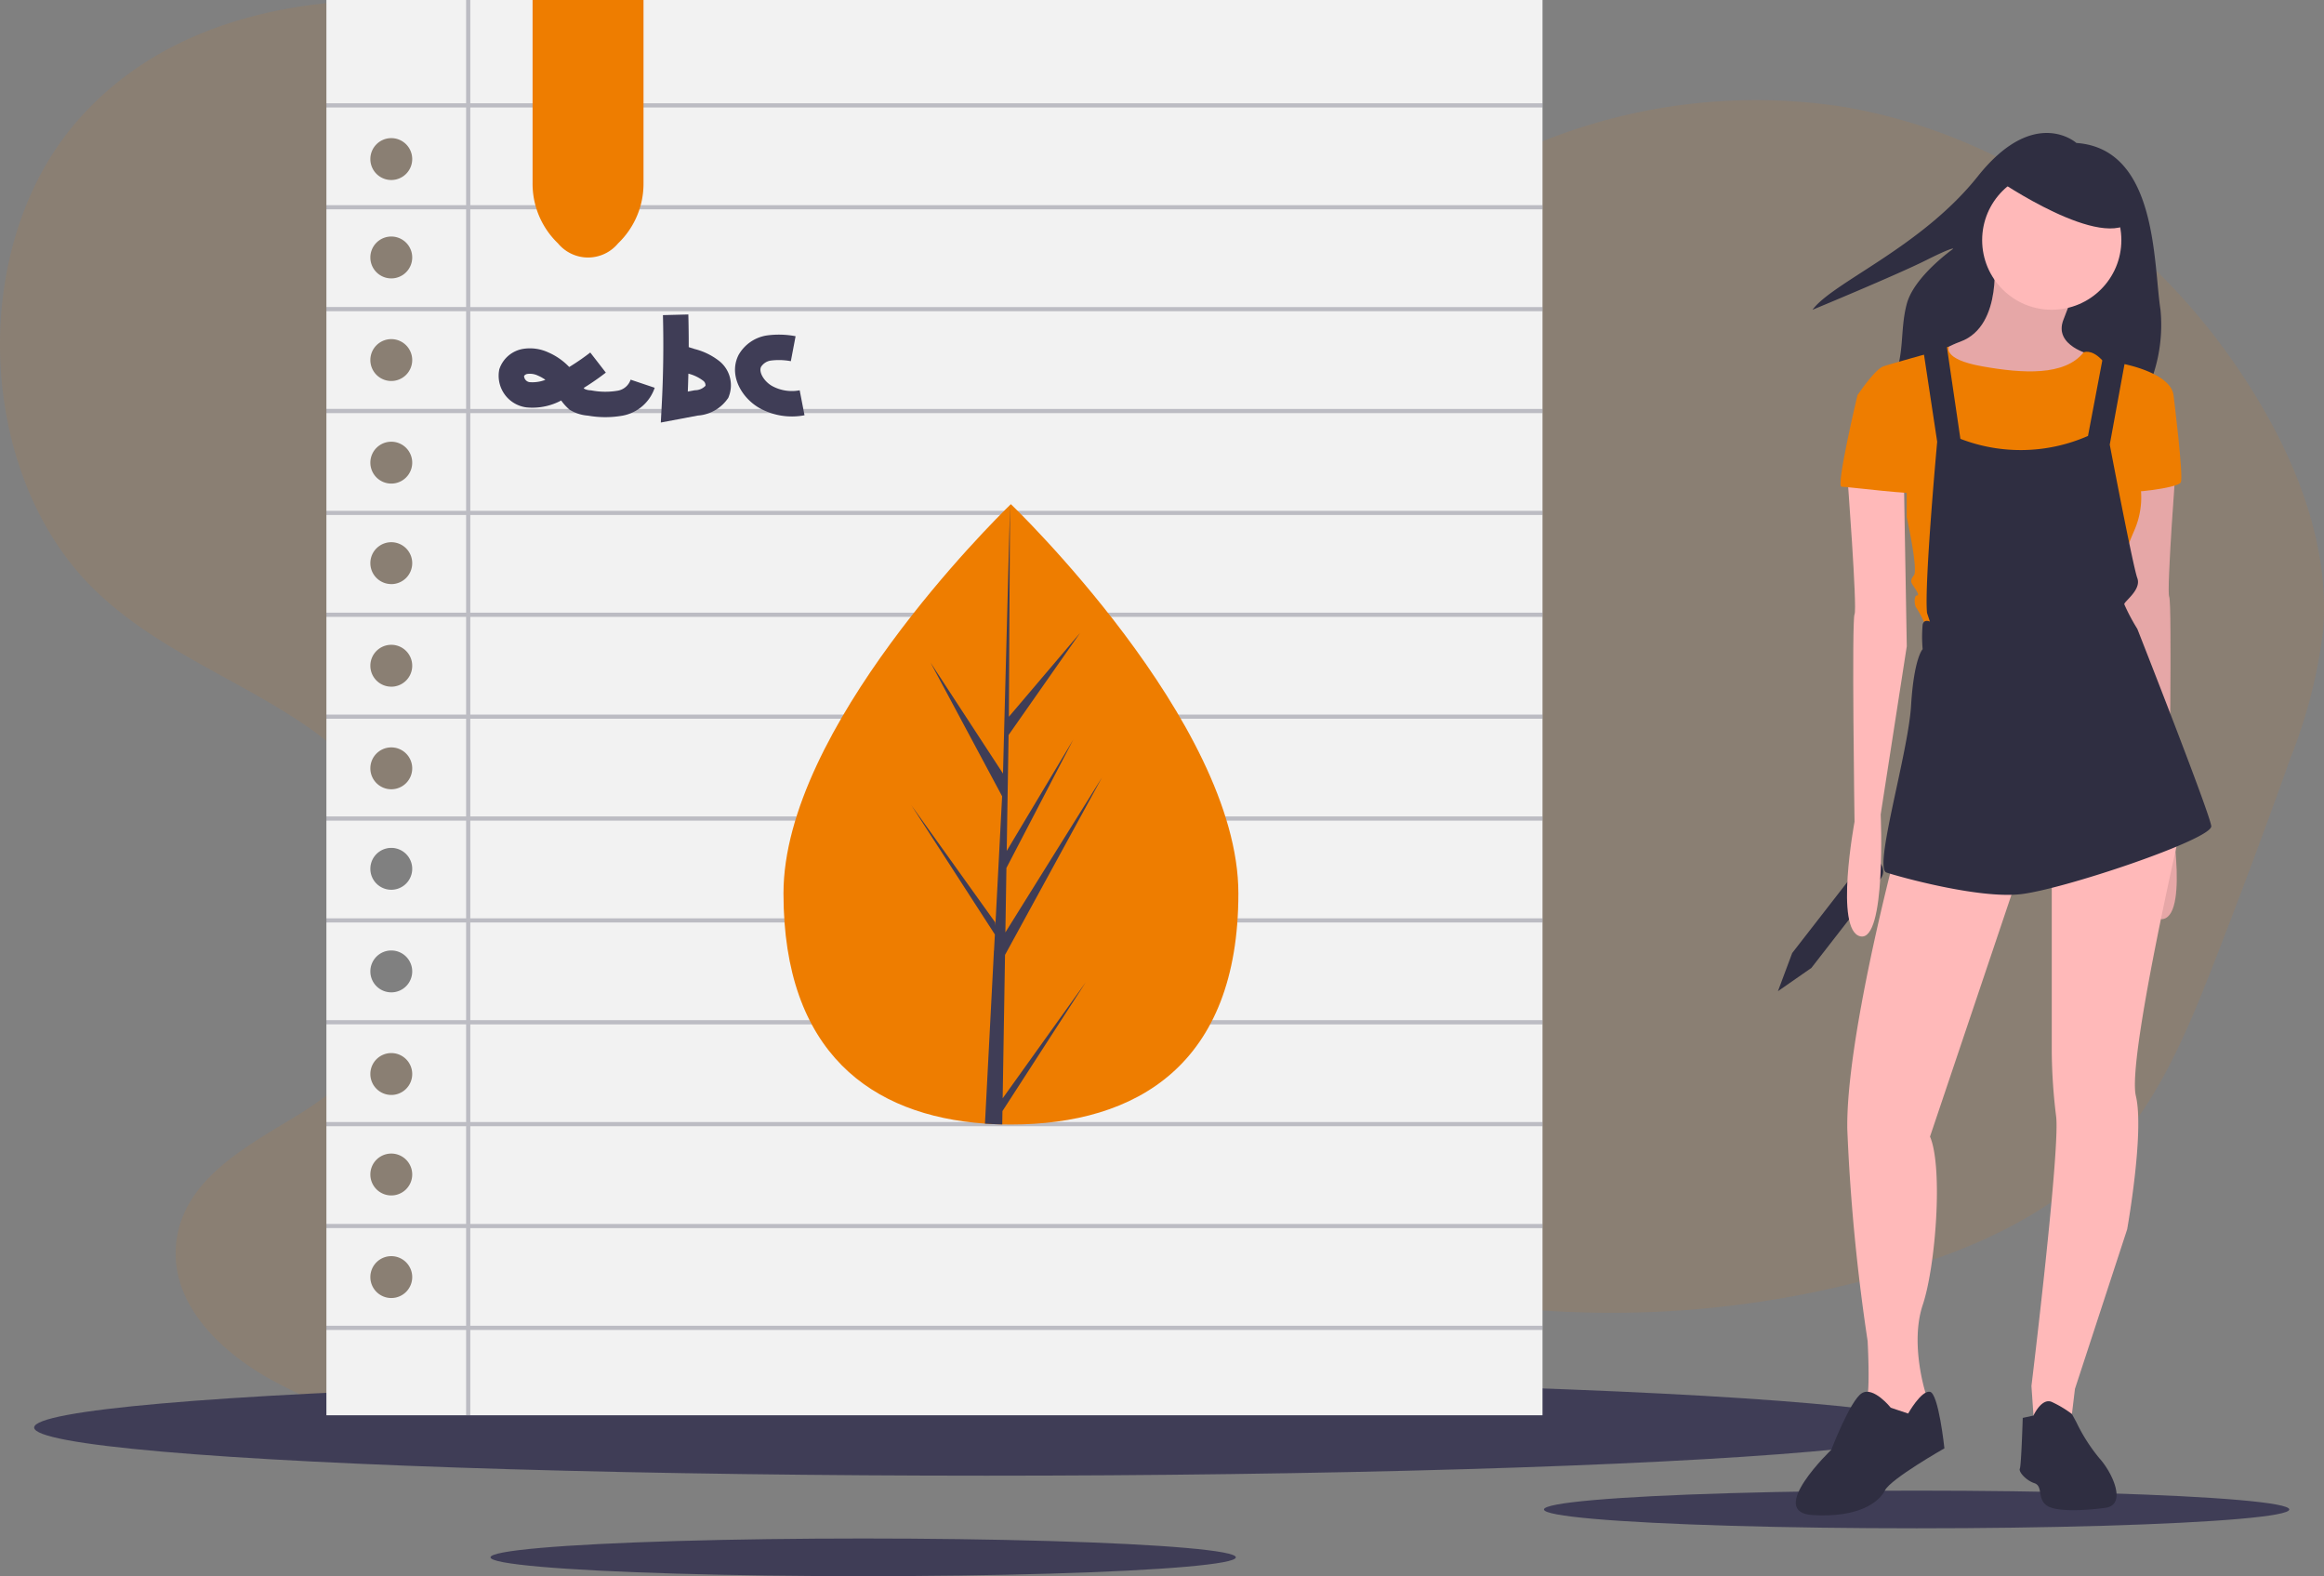 <svg xmlns="http://www.w3.org/2000/svg" width="182.869" height="124" viewBox="0 0 182.869 124">
  <rect x="0" y="0" width="182.869" height="124" fill="#808080" stroke="none"/>
  <g id="Groupe_310" data-name="Groupe 310" transform="translate(3.035 0)">
    <path id="Tracé_1150" data-name="Tracé 1150" d="M173.688,86.95c-7.847,5.494-18.024,5.139-26.943,2.28s-17.112-7.948-25.8-11.566a83.846,83.846,0,0,0-22.67-5.909c-11.075-1.267-23.443.277-31.159,9.162-8.593,9.889-7.933,27.731,1.357,36.816,4.728,4.618,10.919,6.885,16.318,10.49s10.4,9.589,9.94,16.545c-.426,6.447-5.375,11.387-10.5,14.49-3.958,2.4-8.832,5.015-9.309,9.981-.461,4.8,3.637,8.569,7.551,10.71a42.892,42.892,0,0,0,41.227-.17c4.537-2.536,8.7-5.9,13.462-7.867,12.5-5.178,26.265.036,39.5,1.941a78.955,78.955,0,0,0,33.592-2.445c6.552-1.936,13.13-4.895,17.733-10.407,3.32-3.975,5.388-9,7.329-13.973q3.1-7.945,5.97-16a40.344,40.344,0,0,0,2.57-9.962c.536-6.252-1.724-12.433-4.8-17.709-7.307-12.538-19.614-21.346-32.942-23.584a45.128,45.128,0,0,0-37.766,11.7" transform="translate(-64.101 -71.368)" fill="#ee7d00" opacity="0.1"/>
    <ellipse id="Ellipse_162" data-name="Ellipse 162" cx="74.94" cy="3.788" rx="74.94" ry="3.788" transform="translate(-0.347 108.517)" fill="#3f3d56"/>
    <ellipse id="Ellipse_163" data-name="Ellipse 163" cx="29.325" cy="1.482" rx="29.325" ry="1.482" transform="translate(118.454 117.269)" fill="#3f3d56"/>
    <ellipse id="Ellipse_164" data-name="Ellipse 164" cx="29.325" cy="1.482" rx="29.325" ry="1.482" transform="translate(35.561 121.035)" fill="#3f3d56"/>
    <path id="Tracé_1125" data-name="Tracé 1125" d="M894.391,494.307l2.631-1.829,5.453-7.019a.956.956,0,0,0-.168-1.341h0a.956.956,0,0,0-1.341.168l-5.453,7.019Z" transform="translate(-757.525 -416.33)" fill="#2f2e41"/>
    <path id="Tracé_1126" data-name="Tracé 1126" d="M931.667,137.869s-3.309-2.967-7.759,2.624-11.41,8.33-13.008,10.5c0,0,6.618-2.739,8.9-3.88s2.168-.913,2.168-.913-3.081,2.168-3.651,4.336-.114,3.994-1.141,6.162S936.8,158.18,936.8,158.18a12.429,12.429,0,0,0,1.483-7.189C937.714,147.34,938.056,138.325,931.667,137.869Z" transform="translate(-771.315 -126.622)" fill="#2f2e41"/>
    <path id="Tracé_1127" data-name="Tracé 1127" d="M972.054,195.2s.8,5.591-2.624,6.846-2.168,2.967-2.168,2.967l5.135,2.51,5.477-1.712,1.826-2.739s-2.967-.685-2.168-2.739,1.027-2.739,1.027-2.739Z" transform="translate(-818.206 -175.169)" fill="#ffb9b9"/>
    <path id="Tracé_1128" data-name="Tracé 1128" d="M972.054,195.2s.8,5.591-2.624,6.846-2.168,2.967-2.168,2.967l5.135,2.51,5.477-1.712,1.826-2.739s-2.967-.685-2.168-2.739,1.027-2.739,1.027-2.739Z" transform="translate(-818.206 -175.169)" opacity="0.1"/>
    <path id="Tracé_1129" data-name="Tracé 1129" d="M1061.063,292.193s-.8,10.5-.57,10.954,0,16.317,0,16.317,1.6,8.558-.457,9.014-1.6-9.585-1.6-9.585l-2.054-13.236.228-13.122Z" transform="translate(-892.839 -256.185)" fill="#ffb9b9"/>
    <path id="Tracé_1130" data-name="Tracé 1130" d="M1061.063,292.193s-.8,10.5-.57,10.954,0,16.317,0,16.317,1.6,8.558-.457,9.014-1.6-9.585-1.6-9.585l-2.054-13.236.228-13.122Z" transform="translate(-892.839 -256.185)" opacity="0.1"/>
    <path id="Tracé_1131" data-name="Tracé 1131" d="M931.165,484.1s-3.766,14.263-3.651,21.224a153.249,153.249,0,0,0,1.6,16.659s.228,4.222-.114,4.678,1.711,2.4,1.711,2.4l2.168-1.255.8-.913v-.8s-1.255-3.88-.228-6.96,1.6-10.84.571-13.236l7.074-21Z" transform="translate(-785.19 -416.48)" fill="#ffb9b9"/>
    <path id="Tracé_1132" data-name="Tracé 1132" d="M910.412,739.579s-1.369-1.712-2.282-1.141-2.4,4.45-2.4,4.45-5.135,4.907-1.483,5.135,5.249-1.027,5.705-1.94,4.678-3.309,4.678-3.309-.456-4.336-1.141-4.45-1.712,1.712-1.712,1.712Z" transform="translate(-764.666 -628.832)" fill="#2f2e41"/>
    <path id="Tracé_1133" data-name="Tracé 1133" d="M1017.108,472.278v14.149a43.769,43.769,0,0,0,.342,5.135c.342,2.51-1.94,21.224-1.94,21.224l.228,3.309,2.853-.228.342-2.853,4.108-12.552s1.369-7.645.685-10.5,3.537-21.11,3.537-21.11Z" transform="translate(-858.696 -403.749)" fill="#ffb9b9"/>
    <path id="Tracé_1134" data-name="Tracé 1134" d="M1010.122,744.184l.845-.184s.638-1.414,1.437-1.072a8.619,8.619,0,0,1,1.588.952l.351.646a13.641,13.641,0,0,0,1.826,2.853c1.027,1.141,2.168,3.651.456,3.88s-3.994.342-4.678-.228-.228-1.483-.913-1.712-1.255-.913-1.141-1.141S1010.122,744.184,1010.122,744.184Z" transform="translate(-853.993 -632.638)" fill="#2f2e41"/>
    <circle id="Ellipse_165" data-name="Ellipse 165" cx="5.477" cy="5.477" r="5.477" transform="translate(152.935 13.415)" fill="#ffb9b9"/>
    <path id="Tracé_1135" data-name="Tracé 1135" d="M967.015,239.643l1.507-.526s-.594.983,2.6,1.553,6.5.772,7.987-1.1c0,0,.571-.272,1.369.527s1.255.571,1.255.571l-.57,2.967-1.141,5.477-1.483,4.108-4.222-.913L969.754,249l-1.712-4.45v-4.108Z" transform="translate(-818.188 -211.851)" fill="#ee7d00"/>
    <path id="Tracé_1136" data-name="Tracé 1136" d="M952,243.4l1.141-.8s3.88.685,4.108,2.51l-2.967,5.705a6.5,6.5,0,0,1-.114,4.907c-1.141,2.624-1.027,3.195-1.027,3.195l-.8,3.423-14.491,1.141a10.267,10.267,0,0,0-.8-1.6c-.228-.228-.228-1.027,0-1.027s0-.342-.228-.685-.342-.456,0-.913-.57-4.564-.57-4.564v-4.45l-3.879-5.135s1.369-2.054,2.054-2.282,3.941-1.128,3.941-1.128l.737,1.085,1.027,8.259,1.483,5.021L947.864,255l2.426-4.074,1.6-4.792Z" transform="translate(-789.254 -214.006)" fill="#ee7d00"/>
    <path id="Tracé_1137" data-name="Tracé 1137" d="M1063.378,258.246l.913.685s.8,6.39.57,6.846-4.222.913-4.336.685S1063.378,258.246,1063.378,258.246Z" transform="translate(-896.295 -227.829)" fill="#ee7d00"/>
    <path id="Tracé_1138" data-name="Tracé 1138" d="M927.418,300.506s.8,10.5.57,10.954,0,16.317,0,16.317-1.6,8.558.457,9.014,1.6-9.585,1.6-9.585l2.054-13.236-.228-13.122Z" transform="translate(-785.095 -263.129)" fill="#ffb9b9"/>
    <path id="Tracé_1139" data-name="Tracé 1139" d="M947.92,236.533l1.141,7.531s-1.027,11.182-.8,13.464l.228.685s-.456-.228-.571.228a10.681,10.681,0,0,0,0,1.94s-.685.685-.913,4.45-2.967,12.78-1.94,13.122,7.189,2.054,10.5,1.712,15.176-4.336,15.062-5.363-5.819-15.518-5.819-15.518a14.987,14.987,0,0,1-1.027-1.94c0-.228,1.369-1.141,1.027-2.054s-2.168-10.5-2.168-10.5l1.255-6.846-1.712-.456-1.255,6.618a13.167,13.167,0,0,1-10.041.228l-1.141-7.759Z" transform="translate(-799.664 -209.311)" fill="#2f2e41"/>
    <path id="Tracé_1140" data-name="Tracé 1140" d="M926.53,260.324l-.913.342s-1.712,7.189-1.255,7.189,5.934.685,5.934.456-1.027-5.819-1.027-5.819Z" transform="translate(-782.496 -229.565)" fill="#ee7d00"/>
    <path id="Tracé_1141" data-name="Tracé 1141" d="M998.884,147.6s8.444,5.819,10.726,3.195-3.994-4.907-3.994-4.907l-5.249-.571Z" transform="translate(-844.808 -133.503)" fill="#2f2e41"/>
    <path id="Tracé_1142" data-name="Tracé 1142" d="M200.922,73.569v111.34h95.693V73.569Zm5.106,102.117a1.647,1.647,0,1,1,1.647-1.647A1.647,1.647,0,0,1,206.028,175.686Zm0-8.071a1.647,1.647,0,1,1,1.647-1.647,1.647,1.647,0,0,1-1.647,1.647Zm0-7.906a1.647,1.647,0,1,1,1.647-1.647A1.647,1.647,0,0,1,206.028,159.71Zm0-8.071a1.647,1.647,0,1,1,1.647-1.647A1.647,1.647,0,0,1,206.028,151.639Zm0-8.071a1.647,1.647,0,1,1,1.647-1.647,1.647,1.647,0,0,1-1.647,1.647Zm0-7.906a1.647,1.647,0,1,1,1.647-1.647,1.647,1.647,0,0,1-1.647,1.647Zm0-8.071a1.647,1.647,0,1,1,1.647-1.647A1.647,1.647,0,0,1,206.028,127.592Zm0-8.071a1.647,1.647,0,1,1,1.647-1.647A1.647,1.647,0,0,1,206.028,119.522Zm0-7.906a1.647,1.647,0,1,1,1.647-1.647,1.647,1.647,0,0,1-1.647,1.647Zm0-8.071a1.647,1.647,0,1,1,1.647-1.647,1.647,1.647,0,0,1-1.647,1.647Zm0-8.071a1.647,1.647,0,1,1,1.647-1.647,1.647,1.647,0,0,1-1.647,1.647Zm0-7.741a1.647,1.647,0,1,1,1.647-1.647,1.647,1.647,0,0,1-1.647,1.647Z" transform="translate(-178.274 -73.569)" fill="#f2f2f2"/>
    <path id="Tracé_1143" data-name="Tracé 1143" d="M235.306,8.456V8.126H150.937V0h-.329V8.126h-11v.329h11v7.685h-11v.329h11v7.685h-11v.329h11v7.685h-11V32.5h11v7.685h-11v.329h11V48.2h-11v.329h11v7.685h-11v.329h11V64.23h-11v.329h11v7.685h-11v.329h11v7.685h-11v.329h11v7.685h-11V88.6h11v7.685h-11v.329h11V104.3h-11v.329h11v6.708h.329v-6.708h84.369V104.3H150.937V96.618h84.369v-.329H150.937V88.6h84.369v-.329H150.937V80.588h84.369v-.329H150.937V72.574h84.369v-.329H150.937V64.559h84.369V64.23H150.937V56.544h84.369v-.329H150.937V48.529h84.369V48.2H150.937V40.515h84.369v-.329H150.937V32.5h84.369v-.329H150.937V24.485h84.369v-.329H150.937V16.47h84.369v-.329H150.937V8.456Z" transform="translate(-116.965 0)" fill="#3f3d56" opacity="0.3"/>
    <path id="Tracé_1144" data-name="Tracé 1144" d="M295.974,246.152a19.024,19.024,0,0,1-3.192,2,3.8,3.8,0,0,1-2.336.532,1.509,1.509,0,0,1-1.273-1.744,1.379,1.379,0,0,1,1.062-.877,2.441,2.441,0,0,1,1.41.2,4.054,4.054,0,0,1,1.914,1.7,3,3,0,0,0,.769,1.087,2.185,2.185,0,0,0,.977.283,6.787,6.787,0,0,0,2.428.01,2.3,2.3,0,0,0,1.751-1.527" transform="translate(-251.95 -217.629)" fill="none" stroke="#3f3d56" stroke-miterlimit="10" stroke-width="2"/>
    <path id="Tracé_1145" data-name="Tracé 1145" d="M367.257,223.933q.094,3.629-.1,7.257l1.717-.324a2.137,2.137,0,0,0,1.639-.879,1.436,1.436,0,0,0-.431-1.621,4.2,4.2,0,0,0-1.607-.779l-.937-.3" transform="translate(-317.128 -199.168)" fill="none" stroke="#3f3d56" stroke-miterlimit="10" stroke-width="2"/>
    <path id="Tracé_1146" data-name="Tracé 1146" d="M405.788,239.556a6.041,6.041,0,0,0-1.889-.058,2.093,2.093,0,0,0-1.524,1.015c-.53,1.041.282,2.324,1.312,2.877a4.244,4.244,0,0,0,2.8.421" transform="translate(-346.407 -212.124)" fill="none" stroke="#3f3d56" stroke-miterlimit="10" stroke-width="2"/>
    <path id="Tracé_1147" data-name="Tracé 1147" d="M306.149,92.716a3.07,3.07,0,0,1-4.728,0,6.5,6.5,0,0,1-2-4.749v-14.4h8.729v14.4A6.5,6.5,0,0,1,306.149,92.716Z" transform="translate(-260.549 -73.569)" fill="#ee7d00"/>
    <path id="Tracé_1148" data-name="Tracé 1148" d="M455.112,345c0,13.478-8.011,18.183-17.9,18.183-.229,0-.458,0-.685-.008-.458-.01-.913-.031-1.36-.063-8.92-.631-15.85-5.579-15.85-18.113,0-12.969,16.573-29.336,17.821-30.549h0c.048-.048.072-.071.072-.071S455.112,331.525,455.112,345Z" transform="translate(-360.702 -274.717)" fill="#ee7d00"/>
    <path id="Tracé_1149" data-name="Tracé 1149" d="M487.534,361.122l6.545-9.144-6.562,10.149-.016,1.049c-.458-.01-.912-.031-1.36-.062l.7-13.483,0-.105.012-.018.068-1.275-6.578-10.174,6.6,9.218.016.27.532-10.187-5.631-10.513,5.7,8.726.555-21.122,0-.072v.071l-.092,16.655,5.607-6.6L488,332.54l-.148,9.121,5.236-8.754L487.829,343l-.082,5.071,7.6-12.185-7.627,13.954Z" transform="translate(-411.672 -274.717)" fill="#3f3d56"/>
  </g>
</svg>
